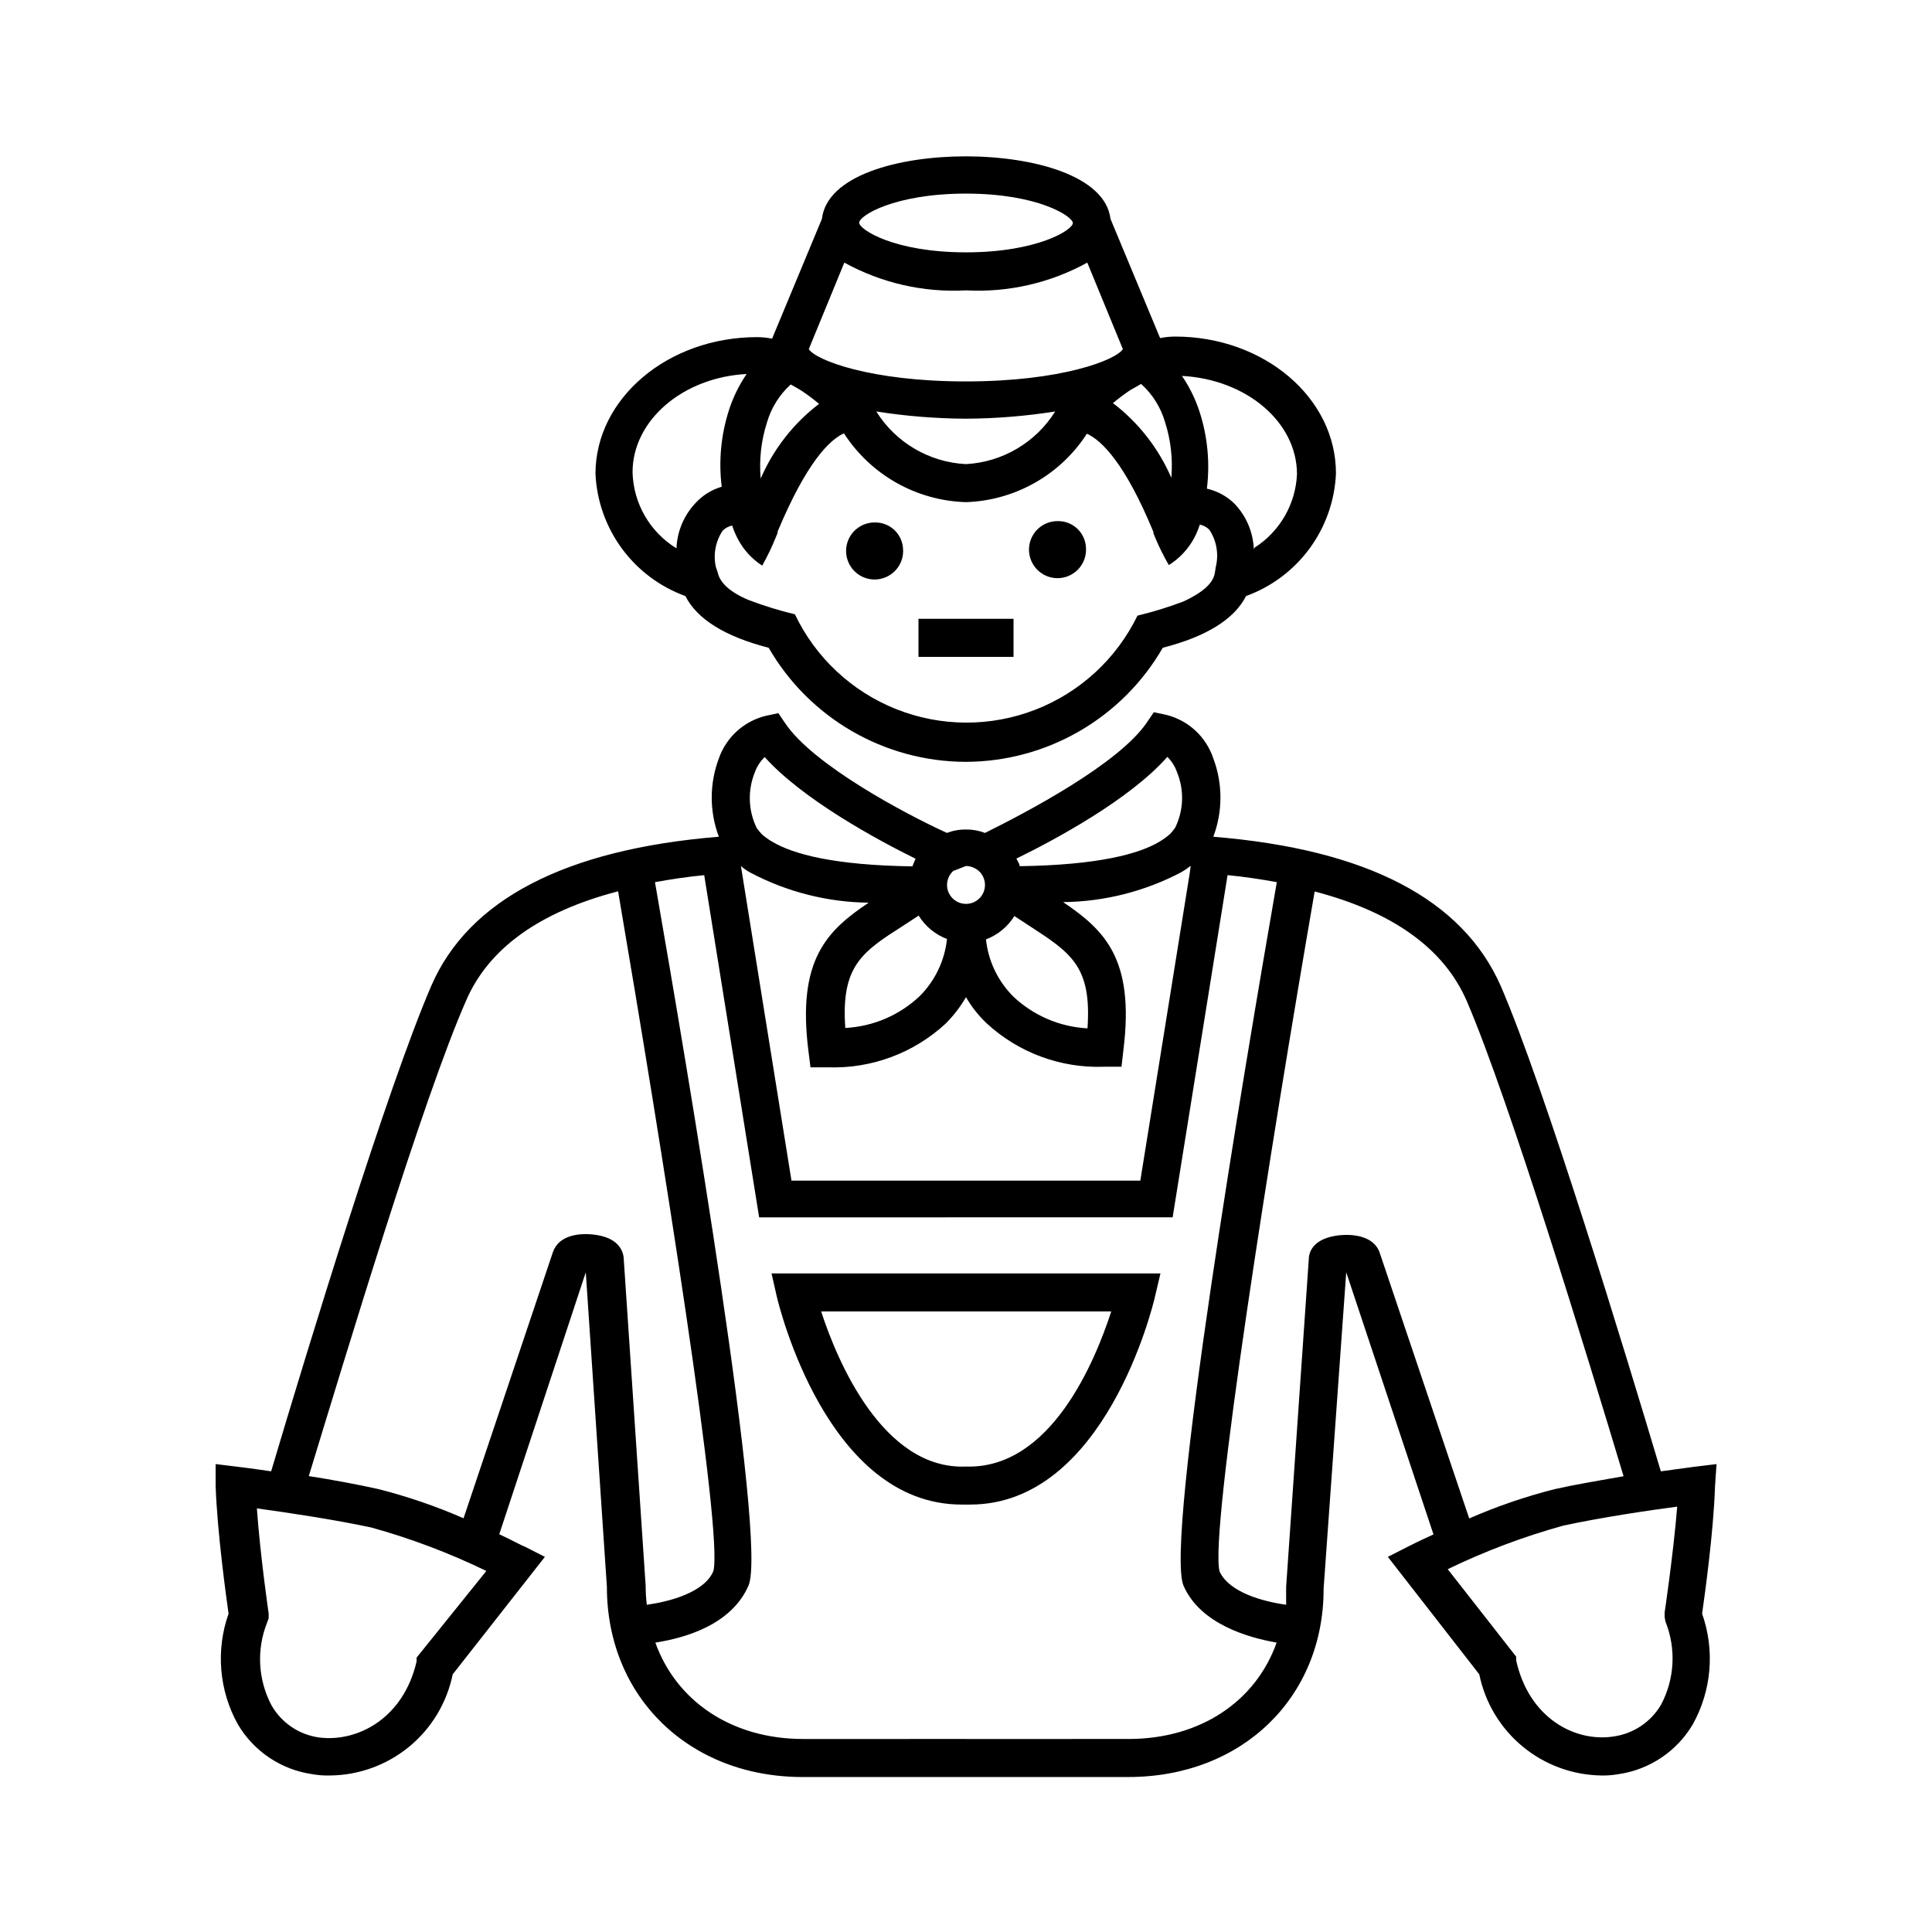 <?xml version="1.0" encoding="UTF-8"?>
<!-- Uploaded to: ICON Repo, www.iconrepo.com, Generator: ICON Repo Mixer Tools -->
<svg fill="#000000" width="800px" height="800px" version="1.1" viewBox="144 144 512 512" xmlns="http://www.w3.org/2000/svg">
 <path d="m598.9 532-5.844 0.707-8.918 1.211c-9.723-32.598-30.781-101.67-42.422-128.62-10.078-22.871-35.266-36.223-76.176-39.551v-0.004c2.519-6.688 2.519-14.066 0-20.754-1.902-5.723-6.594-10.074-12.441-11.539l-3.324-0.707-1.914 2.82c-7.559 10.984-31.844 23.73-42.828 29.172-1.605-0.617-3.316-0.926-5.035-0.906-1.723-0.023-3.434 0.285-5.039 0.906-11.082-5.039-35.266-17.938-42.773-28.918l-1.914-2.82-3.324 0.707v-0.004c-5.793 1.41-10.48 5.66-12.445 11.289-2.519 6.688-2.519 14.066 0 20.754-40.707 3.324-66.352 16.676-76.227 39.551-11.637 26.953-32.648 95.723-42.422 128.62-5.039-0.754-8.566-1.16-8.918-1.211l-5.793-0.707v5.844c0.453 12.445 2.769 29.121 3.426 33.805v0.004c-3.422 9.676-2.523 20.355 2.469 29.324 4.227 7.16 11.473 12.016 19.699 13.199 1.512 0.27 3.047 0.387 4.586 0.352 7.691-0.039 15.133-2.727 21.078-7.606 5.945-4.883 10.031-11.66 11.566-19.195l24.434-31.137-5.543-2.82c-0.301 0-2.769-1.41-6.551-3.176l22.93-69.422 5.594 83.379c0 29.172 21.816 50.383 51.844 50.383l43.324-0.004v-10.078l-43.129 0.004c-19.043 0-33.656-10.078-39.195-25.543 7.809-1.211 20.152-4.684 24.688-15.113 5.039-11.688-16.07-136.38-24.789-186.41 4.082-0.754 8.465-1.41 13.047-1.863l14.559 90.688 109.58-0.004 14.559-90.688c4.586 0.453 8.969 1.109 13.047 1.863-8.664 49.828-29.676 174.52-24.738 186.41 4.383 10.078 16.879 13.754 24.688 15.113-5.492 15.516-20.152 25.543-39.246 25.543l-43.07 0.004v10.078h42.977c30.23 0 51.844-21.109 51.793-49.926l5.992-83.836 23.125 69.473c-3.777 1.715-6.246 2.973-6.551 3.125l-5.543 2.82 24.234 31.137c1.523 7.477 5.559 14.211 11.43 19.082 5.871 4.875 13.234 7.598 20.863 7.719 1.535 0.035 3.074-0.082 4.586-0.352 8.227-1.184 15.473-6.039 19.699-13.199 4.992-8.969 5.891-19.648 2.469-29.324 0.656-4.684 3.023-21.363 3.426-33.805zm-344.5 51.289v1.008c-3.477 15.113-15.668 21.461-25.844 20.152h-0.004c-5.254-0.727-9.879-3.828-12.543-8.414-3.644-6.816-4.086-14.895-1.211-22.066l0.402-1.109v-1.258s-2.215-15.113-3.125-27.859c7.508 1.008 20.605 2.973 30.23 5.039v-0.004c10.523 2.914 20.758 6.777 30.582 11.539zm78.645-22.922c-2.367 5.644-11.539 8.062-17.633 8.918v-0.004c-0.207-1.672-0.309-3.352-0.305-5.035l-5.793-86.355c0-1.309-0.504-5.543-7.152-6.602-4.535-0.707-10.078 0-11.637 4.535l-23.68 70.535h-0.004c-7.328-3.207-14.91-5.801-22.668-7.758-5.644-1.258-12.242-2.469-18.34-3.426 10.078-32.949 30.23-99.957 41.664-125.95 5.945-13.855 19.445-23.578 40.305-29.02 11.59 68.016 27.961 170.24 25.242 180.16zm120.31-215.79c1.164 1.141 2.047 2.539 2.57 4.082 1.949 4.75 1.766 10.105-0.504 14.711-0.418 0.582-0.871 1.141-1.359 1.664-0.863 0.75-1.793 1.422-2.773 2.016-5.492 3.273-16.273 6.195-37.082 6.5 0-0.707-0.555-1.359-0.855-2.016 10.23-4.988 30.078-15.672 40.004-26.957zm-40.559 42.168 3.93 2.57c11.082 7.203 16.625 10.73 15.469 27.207-7.363-0.387-14.348-3.387-19.699-8.465-4.055-4.07-6.598-9.402-7.203-15.113 3.109-1.168 5.746-3.328 7.508-6.148zm-16.172-11.938 3.375-1.309h0.004c1.242 0.023 2.438 0.488 3.375 1.309 1.645 1.492 2.113 3.887 1.156 5.894-0.84 1.738-2.602 2.84-4.531 2.84-1.934 0-3.695-1.102-4.535-2.84-0.957-2.008-0.484-4.402 1.156-5.894zm-1.66 18.035c-0.609 5.711-3.152 11.047-7.203 15.113-5.367 5.086-12.371 8.086-19.75 8.465-1.16-16.473 4.434-20.152 15.516-27.207l3.93-2.57v0.004c1.75 2.836 4.391 5.016 7.508 6.195zm-50.938-44.133c0.543-1.547 1.441-2.945 2.621-4.082 10.078 11.234 29.773 21.914 40.004 26.953-0.301 0.656-0.605 1.309-0.855 2.016-20.758-0.301-31.539-3.223-37.082-6.5v0.004c-1.008-0.574-1.953-1.25-2.82-2.016-0.488-0.527-0.945-1.082-1.363-1.664-2.246-4.609-2.426-9.957-0.504-14.711zm115.27 26.652-13.098 81.516h-92.449l-13.098-81.516-0.301-1.863h-0.004c0.766 0.688 1.609 1.277 2.519 1.762 9.664 5.106 20.406 7.832 31.336 7.961-11.035 7.406-18.992 15.113-15.973 39.195l0.555 4.434h4.586c11.535 0.414 22.766-3.75 31.238-11.586 2.09-2.094 3.902-4.445 5.391-7.004 1.465 2.527 3.277 4.832 5.391 6.852 8.461 7.852 19.699 12.02 31.234 11.586h4.586l0.504-4.434c3.023-24.184-5.039-31.789-15.973-39.195 10.949-0.121 21.707-2.852 31.387-7.961 0.848-0.496 1.656-1.051 2.418-1.66zm50.383 100.76c-1.41-4.535-7.152-5.34-11.688-4.637-6.648 1.059-7.152 5.039-7.152 6.246l-6 86.809v4.734c-6.144-0.855-15.113-3.273-17.633-8.816-2.769-10.078 13.453-112.25 25.191-180.21 20.758 5.441 34.258 15.113 40.305 29.02 11.234 26.148 31.691 93.156 41.562 125.95-6.047 1.059-12.695 2.168-18.289 3.426-7.738 1.965-15.305 4.559-22.621 7.758zm75.672 97.586c2.887 7.168 2.461 15.242-1.16 22.066-2.691 4.586-7.332 7.684-12.594 8.414-10.078 1.562-22.371-4.734-25.797-20.152v-1.008l-18.137-23.176c9.824-4.762 20.059-8.621 30.582-11.535 9.723-2.117 22.824-4.082 30.23-5.039-1.062 12.898-3.328 28.012-3.328 28.012v1.258zm-153.56-284.55c0.207 3.094-1.496 6-4.301 7.332-2.801 1.328-6.129 0.812-8.395-1.305-2.269-2.113-3.012-5.402-1.879-8.285 1.133-2.887 3.914-4.789 7.016-4.797 4.027-0.113 7.394 3.031 7.559 7.055zm-48.465 0.402c0.184 3.094-1.535 5.984-4.34 7.297-2.805 1.316-6.125 0.785-8.383-1.336-2.254-2.121-2.988-5.402-1.852-8.285 1.141-2.879 3.918-4.773 7.016-4.777 1.961-0.055 3.859 0.676 5.277 2.027 1.418 1.352 2.238 3.215 2.281 5.176zm29.27 28.516h-25.191v-10.078h25.191zm-64.137 163.39 1.41 6.195c0.555 2.266 13.25 55.066 48.969 55.066h2.266c35.719 0 48.465-52.801 48.969-55.066l1.461-6.195zm51.543 51.188v1.914-1.914c-22.016 0.906-34.16-28.062-38.391-41.109l76.879-0.004c-4.231 13.051-15.969 41.816-38.488 41.113zm55.418-299.46c-1.336 0.008-2.668 0.141-3.981 0.402l-13.148-31.59c-1.359-11.336-20.152-16.523-38.188-16.574h-0.102c-17.836 0-36.828 5.039-38.188 16.574l-13.203 31.742c-1.309-0.262-2.644-0.398-3.981-0.402-23.629 0-42.824 16.223-42.824 36.223 0.328 7.148 2.766 14.043 7.008 19.809s10.094 10.145 16.824 12.586c3.074 6.098 10.48 10.73 22.066 13.703 10.762 18.641 30.621 30.152 52.145 30.23h0.152c21.523-0.078 41.383-11.59 52.145-30.23 11.586-2.973 18.992-7.609 22.066-13.703 6.727-2.441 12.582-6.82 16.824-12.586 4.238-5.766 6.676-12.66 7.004-19.809 0.102-20.152-19.094-36.375-42.621-36.375zm-8.969 12.594c2.992 2.711 5.172 6.199 6.297 10.078 1.527 4.762 2.09 9.777 1.664 14.762-3.375-7.816-8.699-14.637-15.469-19.801 1.48-1.242 3.027-2.402 4.637-3.477 0.754-0.453 1.762-0.957 2.769-1.562zm-46.449-50.48c19.094 0 28.164 5.996 28.312 7.758 0.152 1.766-9.27 7.809-28.312 7.809s-28.164-5.996-28.312-7.809c-0.152-1.812 9.168-7.758 28.312-7.758zm-32.246 18.289c9.848 5.422 21.02 7.973 32.246 7.356 11.191 0.598 22.324-1.949 32.141-7.356l9.422 22.922c-1.762 2.871-16.223 8.566-41.613 8.566s-39.852-5.691-41.613-8.566zm32.246 53.402c-9.734-0.48-18.617-5.691-23.781-13.953 7.816 1.23 15.715 1.871 23.629 1.914h0.152c7.91-0.039 15.812-0.68 23.629-1.914-5.137 8.219-13.953 13.426-23.629 13.953zm-52.75-11.031c1.125-3.879 3.305-7.367 6.297-10.078 1.059 0.605 2.016 1.109 2.871 1.664 1.609 1.07 3.156 2.234 4.637 3.477-6.769 5.164-12.094 11.98-15.469 19.797-0.438-5.016 0.125-10.066 1.664-14.859zm-18.941 21.363-0.004-0.004c-3.074 3.254-4.863 7.516-5.035 11.992-7.043-4.316-11.422-11.898-11.641-20.152 0-13.855 13.453-25.191 30.23-26.047-1.98 2.906-3.543 6.078-4.637 9.422-2.144 6.59-2.816 13.574-1.965 20.453-2.672 0.777-5.078 2.277-6.953 4.332zm137.89 16.875-0.301 1.863c-0.555 2.672-3.375 5.039-8.211 7.305h-0.004c-3.996 1.52-8.086 2.781-12.242 3.777-5.559 11.434-15.23 20.34-27.082 24.938-11.852 4.602-25 4.547-36.816-0.141-11.812-4.691-21.418-13.672-26.887-25.148-4.156-0.996-8.246-2.262-12.242-3.777-5.039-2.117-7.656-4.637-8.211-7.305l-0.508-1.512c-0.719-3.305-0.066-6.762 1.816-9.574 0.691-0.688 1.566-1.16 2.519-1.359 0.398 1.234 0.902 2.43 1.512 3.578 1.508 2.867 3.727 5.293 6.445 7.051 1.371-2.438 2.582-4.961 3.629-7.555l0.453-1.109v-0.352c7.656-18.289 13.703-24.285 17.582-26.047 7.121 11.035 19.219 17.859 32.348 18.238 13.008-0.43 24.98-7.207 32.039-18.137 3.879 1.762 10.078 7.758 17.633 26.047v0.352l0.453 1.109h0.004c1.043 2.512 2.254 4.953 3.625 7.305 2.82-1.758 5.133-4.227 6.703-7.156 0.605-1.145 1.109-2.344 1.512-3.574 0.953 0.199 1.828 0.672 2.516 1.359 1.918 2.891 2.539 6.453 1.715 9.824zm10.078-4.637h-0.004c-0.172-4.473-1.961-8.734-5.035-11.988-2.031-2.039-4.602-3.453-7.406-4.082 0.852-6.879 0.18-13.863-1.965-20.453-1.094-3.344-2.656-6.516-4.637-9.422 17.027 0.906 30.48 12.191 30.48 26.047-0.352 7.949-4.566 15.23-11.285 19.496z"/>
</svg>